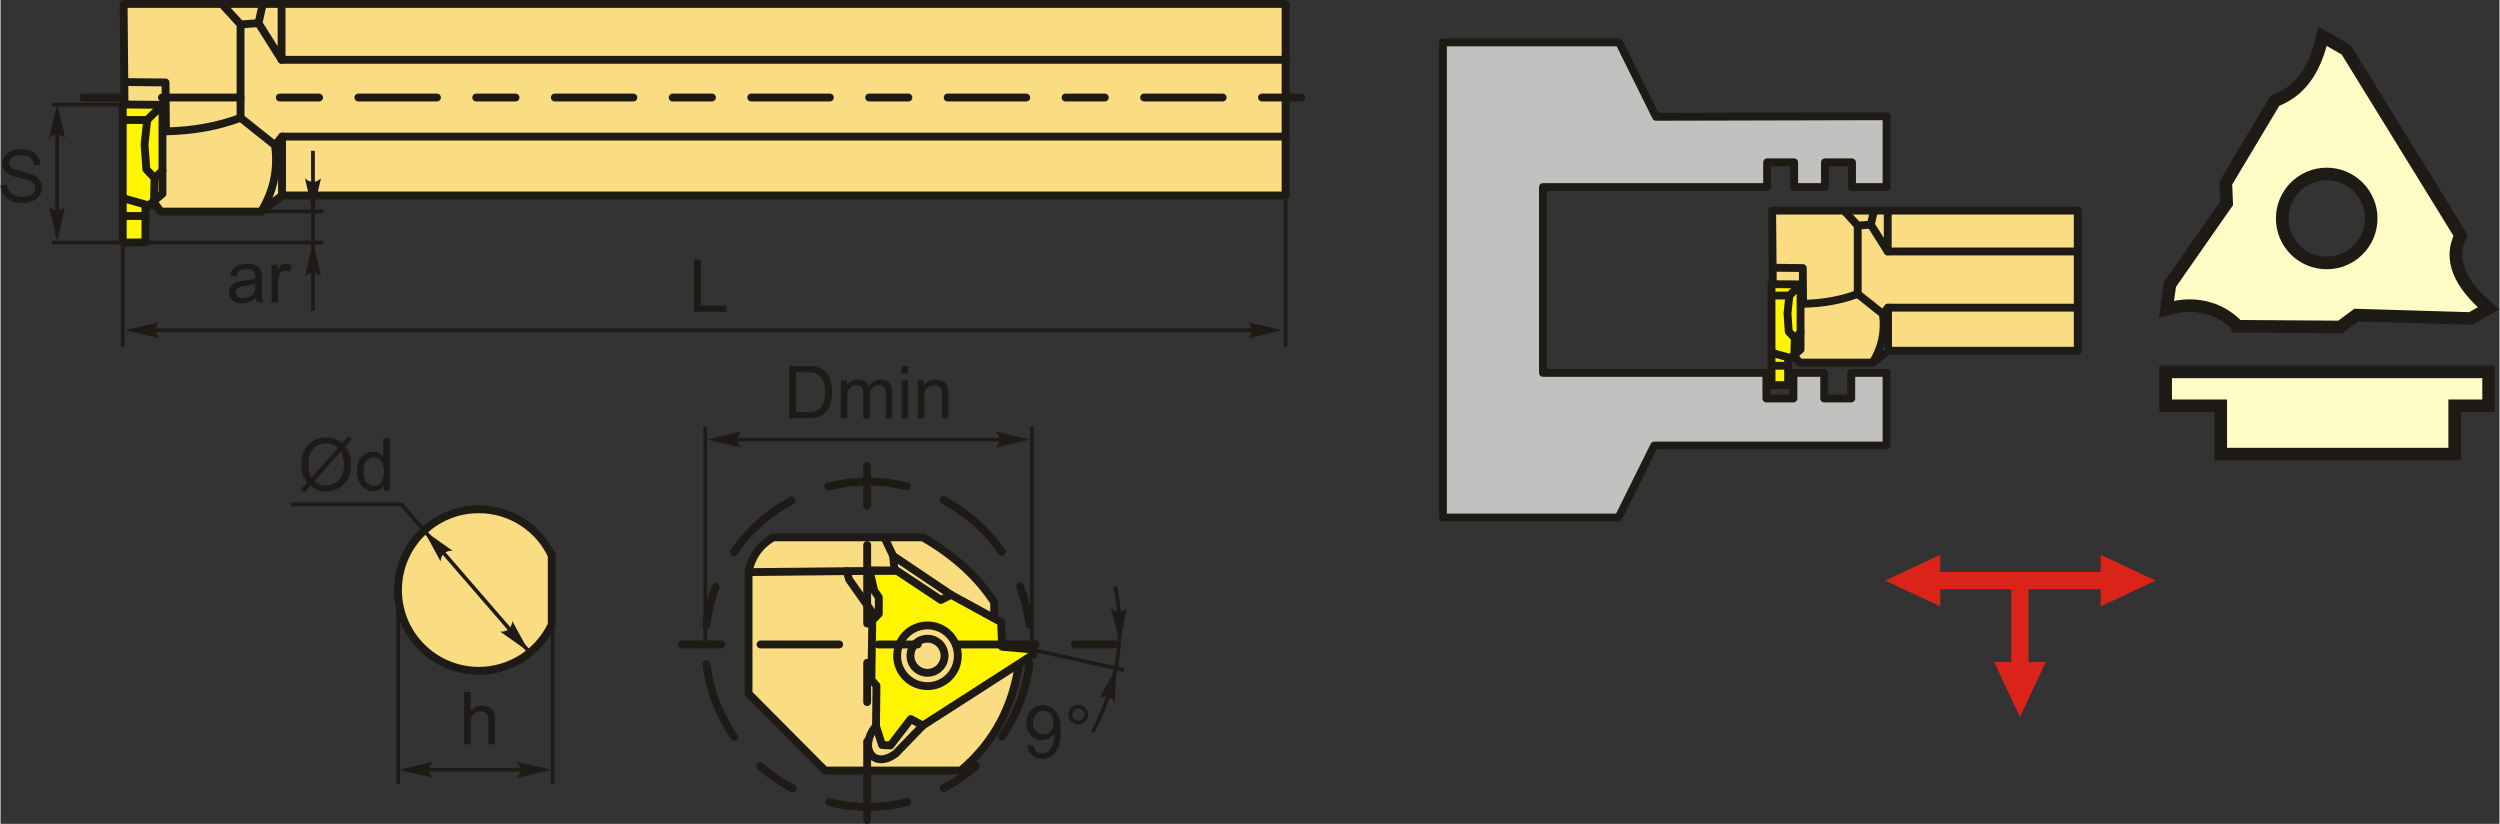 <?xml version="1.0" encoding="UTF-8"?>
<!DOCTYPE svg PUBLIC "-//W3C//DTD SVG 1.1//EN" "http://www.w3.org/Graphics/SVG/1.1/DTD/svg11.dtd">
<!-- Creator: CorelDRAW 2018 (64-Bit) -->
<svg xmlns="http://www.w3.org/2000/svg" xml:space="preserve" width="1590px" height="524px" version="1.1" style="shape-rendering:geometricPrecision; text-rendering:geometricPrecision; image-rendering:optimizeQuality; fill-rule:evenodd; clip-rule:evenodd"
viewBox="0 0 1138.07 375.22"
 xmlns:xlink="http://www.w3.org/1999/xlink">
 <rect x="0" y="0" width="1138.07" height="375.22" fill="#333333" stroke="none"/>
 <defs>
  <style type="text/css">
   <![CDATA[
    .str3 {stroke:#1E1A16;stroke-width:5.73;stroke-miterlimit:22.926}
    .str2 {stroke:#1E1A16;stroke-width:1.69;stroke-miterlimit:22.926}
    .str0 {stroke:#1E1A16;stroke-width:3.58;stroke-linecap:round;stroke-linejoin:round;stroke-miterlimit:22.926}
    .str1 {stroke:#1E1A16;stroke-width:3.58;stroke-linecap:round;stroke-linejoin:round;stroke-miterlimit:22.926;stroke-dasharray:17.89 17.89 35.79 17.89}
    .fil3 {fill:none}
    .fil0 {fill:#C1C1C0}
    .fil6 {fill:#FFFCC6}
    .fil2 {fill:#FFF500}
    .fil1 {fill:#FADC82}
    .fil7 {fill:#DA241A}
    .fil5 {fill:#1E1A16;fill-rule:nonzero}
    .fil4 {fill:#1E1A16;fill-rule:nonzero}
   ]]>
  </style>
 </defs>
 <g id="Layer_x0020_1">
  <g id="_2094193904032">
   <polygon class="fil0 str0" points="656.91,19.32 737.15,19.32 753.95,53.2 858.94,52.93 858.94,85.19 843.2,85.19 843.2,73.93 830.88,73.93 830.88,85.19 816.86,85.19 816.86,73.93 804.54,73.93 804.54,85.19 702.45,85.19 702.45,169.82 804.2,169.82 804.2,181.47 816.52,181.47 816.52,169.82 830.54,169.82 830.54,181.47 842.86,181.47 842.86,169.82 858.94,169.82 858.94,202.89 753.14,202.89 736.87,235.7 656.91,235.7 "/>
   <g>
    <polygon class="fil1 str0" points="806.83,95.91 807.43,162.94 817.73,163.08 819.19,165.12 852.63,165.12 859.61,159.74 946,159.74 946,95.91 "/>
    <polygon class="fil2 str0" points="814.1,175.35 806.54,175.44 806.54,129.42 819.77,129.53 819.77,159.16 814.1,163.96 "/>
    <polyline class="fil3 str0" points="819.77,129.53 814.68,134.58 806.54,134.58 "/>
    <polyline class="fil3 str0" points="814.68,134.58 813.81,142.73 814.39,151.02 817.15,153.92 819.77,151.45 "/>
    <line class="fil3 str0" x1="817.15" y1="153.92" x2="816.93" y2= "161.56" />
    <line class="fil3 str0" x1="806.54" y1="160.61" x2="815.17" y2= "163.05" />
    <line class="fil3 str0" x1="814.1" y1="166.57" x2="806.54" y2= "166.57" />
    <path class="fil3 str0" d="M807.06 121.93l13.73 0.15 0.14 16.28c8.86,-0.17 17.17,-1.62 24.87,-4.5l0 -31.12 -6.26 -6.83"/>
    <polyline class="fil3 str0" points="845.8,102.74 851.76,102.3 853.21,95.91 "/>
    <path class="fil3 str0" d="M845.8 133.86l11.48 9.16c1.18,8.62 -0.78,15.8 -4.65,22.1"/>
    <polyline class="fil3 str0" points="851.76,102.3 859.47,114.52 859.47,95.91 "/>
    <polyline class="fil3 str0" points="857.28,143.02 859.61,140.11 859.61,159.74 "/>
    <line class="fil3 str0" x1="859.47" y1="114.52" x2="946" y2= "114.52" />
    <line class="fil3 str0" x1="859.61" y1="140.11" x2="946" y2= "140.11" />
   </g>
   <g>
    <g>
     <polygon class="fil1 str0" points="56.06,1.79 56.88,93.4 70.97,93.6 72.95,96.38 118.66,96.38 128.2,89.03 585.24,89.03 585.24,1.79 "/>
     <polygon class="fil2 str0" points="66,110.36 55.67,110.49 55.67,47.59 73.75,47.74 73.75,88.23 66,94.79 "/>
     <polyline class="fil3 str0" points="73.75,47.74 66.79,54.65 55.67,54.65 "/>
     <polyline class="fil3 str0" points="66.79,54.65 65.6,65.78 66.4,77.1 70.17,81.08 73.75,77.7 "/>
     <line class="fil3 str0" x1="70.17" y1="81.08" x2="69.87" y2= "91.51" />
     <line class="fil3 str0" x1="55.67" y1="90.22" x2="67.47" y2= "93.55" />
     <line class="fil3 str0" x1="66" y1="98.37" x2="55.67" y2= "98.37" />
     <path class="fil3 str0" d="M56.38 37.36l18.76 0.2 0.2 22.26c12.1,-0.24 23.46,-2.22 33.98,-6.17l0 -42.52 -8.55 -9.34"/>
     <polyline class="fil3 str0" points="109.32,11.13 117.47,10.53 119.45,1.79 "/>
     <path class="fil3 str0" d="M109.32 53.65l15.7 12.52c1.6,11.79 -1.08,21.6 -6.36,30.21"/>
     <polyline class="fil3 str0" points="117.47,10.53 128,27.23 128,1.79 "/>
     <polyline class="fil3 str0" points="125.02,66.17 128.2,62.2 128.2,89.03 "/>
     <line class="fil3 str0" x1="128" y1="27.23" x2="585.24" y2= "27.23" />
     <line class="fil3 str0" x1="128.2" y1="62.2" x2="585.24" y2= "62.2" />
     <line class="fil3 str1" x1="37.73" y1="44.41" x2="608.74" y2= "44.41" />
    </g>
    <line class="fil3 str2" x1="58.62" y1="47.62" x2="23.34" y2= "47.62" />
    <line class="fil3 str2" x1="147.04" y1="110.47" x2="23.34" y2= "110.47" />
    <line class="fil3 str2" x1="25.79" y1="50.89" x2="25.79" y2= "107.48" />
    <path id="стрелка.cdr" class="fil4" d="M25.79 47.25l3.64 15.68c-1.12,-1.03 -2.37,-1.72 -3.64,-1.66 -1.34,0.05 -2.36,0.48 -3.65,1.66l3.65 -15.68z"/>
    <path id="стрелка.cdr_0" class="fil4" d="M25.79 109.8l3.64 -15.68c-1.12,1.03 -2.37,1.71 -3.64,1.66 -1.34,-0.05 -2.36,-0.49 -3.65,-1.66l3.65 15.68z"/>
    <path class="fil5" d="M0 84.42l2.95 -0.27c0.14,1.2 0.47,2.17 0.98,2.94 0.52,0.77 1.31,1.39 2.39,1.86 1.08,0.47 2.3,0.71 3.65,0.71 1.2,0 2.25,-0.18 3.17,-0.54 0.92,-0.36 1.6,-0.85 2.05,-1.47 0.44,-0.63 0.67,-1.31 0.67,-2.04 0,-0.74 -0.22,-1.39 -0.65,-1.95 -0.43,-0.55 -1.14,-1.01 -2.14,-1.4 -0.63,-0.24 -2.04,-0.63 -4.23,-1.15 -2.18,-0.53 -3.71,-1.02 -4.58,-1.48 -1.14,-0.6 -1.98,-1.34 -2.53,-2.22 -0.56,-0.88 -0.83,-1.87 -0.83,-2.96 0,-1.2 0.34,-2.33 1.02,-3.37 0.68,-1.04 1.67,-1.83 2.98,-2.37 1.31,-0.55 2.76,-0.82 4.36,-0.82 1.76,0 3.31,0.28 4.65,0.85 1.35,0.57 2.38,1.4 3.11,2.51 0.72,1.1 1.11,2.35 1.16,3.74l-3.02 0.24c-0.16,-1.5 -0.7,-2.64 -1.64,-3.4 -0.93,-0.77 -2.32,-1.15 -4.14,-1.15 -1.9,0 -3.29,0.35 -4.16,1.04 -0.87,0.7 -1.3,1.54 -1.3,2.53 0,0.85 0.31,1.55 0.92,2.1 0.61,0.55 2.18,1.12 4.74,1.7 2.55,0.58 4.31,1.08 5.26,1.51 1.37,0.64 2.4,1.44 3.06,2.42 0.65,0.97 0.98,2.09 0.98,3.37 0,1.26 -0.36,2.45 -1.08,3.56 -0.73,1.12 -1.76,1.99 -3.12,2.61 -1.35,0.62 -2.87,0.93 -4.57,0.93 -2.15,0 -3.94,-0.32 -5.39,-0.94 -1.46,-0.63 -2.59,-1.57 -3.41,-2.83 -0.83,-1.26 -1.27,-2.68 -1.31,-4.26z"/>
    <line class="fil3 str2" x1="147.04" y1="96.29" x2="102.43" y2= "96.29" />
    <line class="fil3 str2" x1="142.29" y1="68.69" x2="142.29" y2= "141.55" />
    <path id="стрелка.cdr_1" class="fil4" d="M142.29 110.19l3.65 15.68c-1.13,-1.03 -2.38,-1.71 -3.65,-1.66 -1.34,0.05 -2.36,0.48 -3.64,1.66l3.64 -15.68z"/>
    <path id="стрелка.cdr_2" class="fil4" d="M142.29 96.86l3.65 -15.67c-1.13,1.02 -2.38,1.71 -3.65,1.66 -1.34,-0.06 -2.36,-0.49 -3.64,-1.66l3.64 15.67z"/>
    <path class="fil5" d="M116.28 135.6c-1.08,0.92 -2.13,1.57 -3.13,1.95 -1,0.38 -2.07,0.57 -3.22,0.57 -1.9,0 -3.35,-0.46 -4.37,-1.39 -1.01,-0.91 -1.52,-2.09 -1.52,-3.52 0,-0.84 0.19,-1.61 0.57,-2.31 0.39,-0.7 0.89,-1.25 1.51,-1.67 0.63,-0.42 1.32,-0.74 2.1,-0.96 0.58,-0.15 1.45,-0.29 2.6,-0.43 2.36,-0.28 4.1,-0.62 5.21,-1 0.01,-0.4 0.02,-0.66 0.02,-0.76 0,-1.19 -0.28,-2.02 -0.83,-2.51 -0.75,-0.66 -1.86,-0.98 -3.33,-0.98 -1.38,0 -2.4,0.24 -3.05,0.72 -0.66,0.48 -1.14,1.34 -1.45,2.56l-2.86 -0.39c0.26,-1.23 0.69,-2.22 1.29,-2.97 0.59,-0.75 1.46,-1.33 2.59,-1.74 1.12,-0.4 2.43,-0.6 3.91,-0.6 1.47,0 2.67,0.17 3.59,0.52 0.92,0.34 1.6,0.78 2.03,1.3 0.44,0.53 0.74,1.19 0.92,1.99 0.09,0.5 0.14,1.4 0.14,2.68l0 3.87c0,2.71 0.06,4.42 0.18,5.14 0.12,0.73 0.36,1.42 0.72,2.08l-3.06 0c-0.29,-0.61 -0.48,-1.33 -0.56,-2.15zm-0.23 -6.48c-1.06,0.44 -2.66,0.8 -4.78,1.1 -1.21,0.17 -2.06,0.36 -2.56,0.58 -0.49,0.22 -0.87,0.53 -1.15,0.94 -0.27,0.42 -0.41,0.87 -0.41,1.38 0,0.77 0.3,1.42 0.89,1.93 0.59,0.52 1.45,0.78 2.59,0.78 1.12,0 2.12,-0.25 3,-0.74 0.87,-0.48 1.52,-1.15 1.93,-2 0.32,-0.66 0.47,-1.63 0.47,-2.9l0.02 -1.07z"/>
    <path id="1" class="fil5" d="M123.45 137.75l0 -17.22 2.62 0 0 2.64c0.67,-1.22 1.29,-2.03 1.86,-2.42 0.57,-0.39 1.2,-0.58 1.88,-0.58 0.98,0 1.98,0.31 3,0.92l-1.04 2.69c-0.71,-0.4 -1.42,-0.59 -2.12,-0.59 -0.64,0 -1.21,0.19 -1.71,0.57 -0.51,0.38 -0.87,0.91 -1.08,1.59 -0.33,1.04 -0.49,2.17 -0.49,3.4l0 9 -2.92 0z"/>
    <line class="fil3 str2" x1="55.67" y1="112.32" x2="55.67" y2= "157.85" />
    <line class="fil3 str2" x1="585.24" y1="82.06" x2="585.24" y2= "157.85" />
    <line class="fil3 str2" x1="60.28" y1="150.38" x2="578.28" y2= "150.38" />
    <path id="стрелка.cdr_3" class="fil4" d="M56.63 150.38l15.68 -3.64c-1.03,1.12 -1.71,2.37 -1.66,3.64 0.05,1.35 0.48,2.36 1.66,3.65l-15.68 -3.65z"/>
    <path id="стрелка.cdr_4" class="fil4" d="M583.83 150.38l-15.68 -3.64c1.03,1.12 1.71,2.37 1.66,3.64 -0.06,1.35 -0.49,2.36 -1.66,3.65l15.68 -3.65z"/>
    <polygon class="fil5" points="315.82,142 315.82,118.24 318.97,118.24 318.97,139.21 330.65,139.21 330.65,142 "/>
   </g>
   <g>
    <g>
     <path class="fil1 str0" d="M340.66 260.55c1.15,-6.31 4.42,-11.77 11.19,-15.83 22.73,0 45.46,0 68.18,0 15.43,8.93 25.53,18.93 32.51,29.55 0,8.02 0,16.04 0,24.06 3.8,0.92 7.6,1.83 11.4,2.75 -2.55,19.9 -11.11,36.67 -26.6,49.82 -20.61,0 -41.23,0 -61.85,0 -11.61,-11.69 -23.22,-23.37 -34.83,-35.04 0,-18.44 0,-36.87 0,-55.31z"/>
     <path class="fil2 str0" d="M408.21 259.92l-12.45 -0.19 2.11 9.26 2.11 2.96 0 7.6 -2.96 2.95 -0.42 27.02 2.32 2.75 -0.21 18.36 2.75 8.65 3.8 0.22 9.28 -12.04 5.49 2.96 50.24 -32.3 0 -2.32 -14.14 -1.26 -0.43 -11.19 -22.79 -12.46 -4.65 2.33 -20.05 -13.3zm13.95 24.91c7.63,0 13.82,6.19 13.82,13.82 0,7.64 -6.19,13.83 -13.82,13.83 -7.64,0 -13.83,-6.19 -13.83,-13.83 0,-7.63 6.19,-13.82 13.83,-13.82z"/>
     <circle class="fil3 str0" cx="422.16" cy="298.65" r="7.76"/>
     <polyline class="fil3 str0" points="340.66,260.55 407.16,259.9 406.52,253.16 402.51,244.72 "/>
     <line class="fil3 str0" x1="432.91" y1="270.89" x2="406.52" y2= "253.16" />
     <polyline class="fil3 str0" points="385.41,260.11 386.47,263.93 398.5,281.03 "/>
     <path class="fil3 str0" d="M398.71 330.63c-8.17,9.76 -1.18,20.27 9.08,12.45 4.08,-4.22 8.16,-8.44 12.24,-12.66"/>
     <path class="fil3 str1" d="M395.04 219.31c40.91,0 74.08,33.16 74.08,74.08 0,40.91 -33.17,74.08 -74.08,74.08 -40.91,0 -74.08,-33.17 -74.08,-74.08 0,-40.92 33.17,-74.08 74.08,-74.08z"/>
     <line class="fil3 str1" x1="310.36" y1="293.5" x2="511.79" y2= "293.5" />
     <line class="fil3 str1" x1="394.69" y1="212.4" x2="394.69" y2= "374.84" />
    </g>
    <line class="fil3 str2" x1="333.88" y1="200.18" x2="459.64" y2= "200.18" />
    <path id="стрелка.cdr_5" class="fil4" d="M321.61 200.18l15.67 -3.65c-1.02,1.13 -1.71,2.38 -1.66,3.64 0.06,1.35 0.49,2.37 1.66,3.65l-15.67 -3.64z"/>
    <path id="стрелка.cdr_6" class="fil4" d="M468.79 200.18l-15.67 -3.65c1.02,1.13 1.71,2.38 1.66,3.64 -0.06,1.35 -0.49,2.37 -1.66,3.65l15.67 -3.64z"/>
    <line class="fil3 str2" x1="320.96" y1="293.39" x2="320.96" y2= "194.31" />
    <line class="fil3 str2" x1="469.66" y1="293.39" x2="469.66" y2= "194.31" />
    <path class="fil5" d="M359.12 190.49l0 -23.76 8.18 0c1.85,0 3.26,0.11 4.23,0.34 1.36,0.32 2.53,0.88 3.49,1.7 1.25,1.06 2.19,2.41 2.81,4.06 0.62,1.65 0.93,3.54 0.93,5.65 0,1.81 -0.21,3.4 -0.63,4.8 -0.42,1.39 -0.96,2.55 -1.62,3.46 -0.66,0.91 -1.38,1.63 -2.17,2.15 -0.78,0.53 -1.72,0.93 -2.83,1.2 -1.11,0.27 -2.38,0.4 -3.82,0.4l-8.57 0zm3.15 -2.79l5.07 0c1.56,0 2.79,-0.14 3.68,-0.43 0.89,-0.3 1.6,-0.71 2.13,-1.24 0.74,-0.74 1.32,-1.75 1.73,-3.01 0.42,-1.26 0.63,-2.79 0.63,-4.59 0,-2.48 -0.41,-4.4 -1.22,-5.74 -0.82,-1.33 -1.81,-2.23 -2.97,-2.68 -0.84,-0.33 -2.2,-0.49 -4.07,-0.49l-4.98 0 0 18.18z"/>
    <path id="1" class="fil5" d="M382.71 190.49l0 -17.22 2.63 0 0 2.43c0.53,-0.84 1.25,-1.52 2.15,-2.03 0.89,-0.51 1.91,-0.77 3.06,-0.77 1.27,0 2.31,0.27 3.13,0.79 0.81,0.54 1.38,1.27 1.72,2.22 1.37,-2 3.14,-3.01 5.33,-3.01 1.72,0 3.04,0.47 3.96,1.42 0.92,0.95 1.38,2.4 1.38,4.36l0 11.81 -2.92 0 0 -10.84c0,-1.16 -0.1,-2 -0.28,-2.52 -0.19,-0.51 -0.53,-0.92 -1.04,-1.23 -0.49,-0.32 -1.08,-0.47 -1.75,-0.47 -1.22,0 -2.22,0.4 -3.03,1.2 -0.8,0.81 -1.2,2.1 -1.2,3.87l0 9.99 -2.92 0 0 -11.18c0,-1.29 -0.23,-2.26 -0.71,-2.91 -0.47,-0.65 -1.25,-0.97 -2.33,-0.97 -0.82,0 -1.58,0.21 -2.28,0.64 -0.69,0.43 -1.2,1.06 -1.51,1.9 -0.31,0.83 -0.47,2.03 -0.47,3.59l0 8.93 -2.92 0z"/>
    <path id="2" class="fil5" d="M410.35 170.05l0 -3.32 2.92 0 0 3.32 -2.92 0zm0 20.44l0 -17.22 2.92 0 0 17.22 -2.92 0z"/>
    <path id="3" class="fil5" d="M417.73 190.49l0 -17.22 2.62 0 0 2.44c1.26,-1.87 3.08,-2.81 5.47,-2.81 1.04,0 1.99,0.19 2.86,0.56 0.86,0.37 1.52,0.87 1.95,1.47 0.43,0.6 0.73,1.32 0.9,2.15 0.11,0.54 0.16,1.49 0.16,2.84l0 10.57 -2.92 0 0 -10.46c0,-1.19 -0.11,-2.08 -0.33,-2.67 -0.23,-0.58 -0.63,-1.05 -1.21,-1.41 -0.57,-0.35 -1.25,-0.52 -2.03,-0.52 -1.24,0 -2.3,0.39 -3.21,1.18 -0.9,0.79 -1.34,2.28 -1.34,4.48l0 9.4 -2.92 0z"/>
    <line class="fil3 str2" x1="469.08" y1="295.7" x2="511.79" y2= "305.17" />
    <path class="fil3 str2" d="M507.64 267.18c5.04,24.6 0.26,46.31 -10.36,66.3"/>
    <path id="стрелка.cdr_7" class="fil4" d="M508.28 303.99l-7.91 14.02c1.37,-0.67 2.76,-0.98 3.96,-0.57 1.28,0.43 2.13,1.13 3.04,2.62l0.91 -16.07z"/>
    <path id="стрелка.cdr_8" class="fil4" d="M509.88 292.6l3.05 -15.8c-1.09,1.07 -2.31,1.8 -3.58,1.8 -1.35,-0.01 -2.38,-0.4 -3.71,-1.52l4.24 15.52z"/>
    <path class="fil5" d="M467.65 339.6l2.78 -0.23c0.24,1.31 0.7,2.26 1.37,2.86 0.66,0.59 1.52,0.89 2.57,0.89 0.9,0 1.68,-0.21 2.36,-0.62 0.68,-0.41 1.24,-0.96 1.66,-1.65 0.43,-0.69 0.79,-1.62 1.08,-2.78 0.29,-1.17 0.44,-2.36 0.44,-3.57 0,-0.13 -0.01,-0.33 -0.02,-0.59 -0.58,0.93 -1.38,1.69 -2.38,2.27 -1.01,0.58 -2.1,0.86 -3.28,0.86 -1.96,0 -3.62,-0.71 -4.98,-2.14 -1.35,-1.42 -2.03,-3.3 -2.03,-5.63 0,-2.41 0.7,-4.35 2.13,-5.82 1.41,-1.46 3.19,-2.2 5.33,-2.2 1.53,0 2.94,0.42 4.23,1.25 1.27,0.83 2.24,2.01 2.91,3.56 0.66,1.53 0.99,3.76 0.99,6.68 0,3.03 -0.32,5.45 -0.98,7.25 -0.66,1.8 -1.65,3.17 -2.95,4.11 -1.29,0.94 -2.82,1.41 -4.56,1.41 -1.86,0 -3.38,-0.52 -4.55,-1.55 -1.18,-1.04 -1.88,-2.49 -2.12,-4.36zm11.91 -10.48c0,-1.67 -0.44,-3 -1.33,-3.98 -0.88,-0.98 -1.95,-1.47 -3.21,-1.47 -1.31,0 -2.43,0.53 -3.39,1.58 -0.95,1.06 -1.43,2.43 -1.43,4.11 0,1.51 0.46,2.74 1.36,3.68 0.9,0.95 2.03,1.42 3.38,1.42 1.35,0 2.45,-0.47 3.32,-1.42 0.87,-0.94 1.3,-2.25 1.3,-3.92z"/>
    <path id="1" class="fil5" d="M486.33 325.44c0,-1.24 0.45,-2.3 1.33,-3.18 0.87,-0.87 1.93,-1.31 3.16,-1.31 1.25,0 2.32,0.44 3.2,1.31 0.87,0.88 1.31,1.94 1.31,3.18 0,1.24 -0.45,2.3 -1.33,3.18 -0.88,0.88 -1.94,1.32 -3.18,1.32 -1.23,0 -2.29,-0.43 -3.16,-1.31 -0.88,-0.88 -1.33,-1.94 -1.33,-3.19zm1.76 0.01c0,0.76 0.27,1.4 0.8,1.93 0.54,0.54 1.19,0.8 1.95,0.8 0.75,0 1.39,-0.26 1.92,-0.8 0.54,-0.53 0.81,-1.17 0.81,-1.93 0,-0.76 -0.27,-1.4 -0.81,-1.94 -0.53,-0.53 -1.17,-0.8 -1.92,-0.8 -0.76,0 -1.41,0.27 -1.95,0.8 -0.53,0.54 -0.8,1.18 -0.8,1.94z"/>
   </g>
   <g>
    <path class="fil1 str0" d="M217.8 231.93c14.66,0 27.32,8.58 33.23,21l0 31.57c-5.91,12.41 -18.57,21 -33.23,21 -20.32,0 -36.79,-16.47 -36.79,-36.79 0,-20.31 16.47,-36.78 36.79,-36.78z"/>
    <line class="fil3 str2" x1="181.06" y1="266.77" x2="181.06" y2= "357.09" />
    <line class="fil3 str2" x1="251.46" y1="266.77" x2="251.46" y2= "357.09" />
    <line class="fil3 str2" x1="184.39" y1="350.56" x2="247.45" y2= "350.56" />
    <path class="fil5" d="M211.15 338.94l0 -23.76 2.92 0 0 8.55c1.36,-1.58 3.06,-2.37 5.13,-2.37 1.27,0 2.37,0.24 3.31,0.75 0.93,0.5 1.6,1.19 2.01,2.08 0.4,0.88 0.6,2.17 0.6,3.85l0 10.9 -2.92 0 0 -10.89c0,-1.45 -0.32,-2.51 -0.94,-3.18 -0.63,-0.66 -1.52,-0.99 -2.67,-0.99 -0.85,0 -1.66,0.22 -2.42,0.67 -0.76,0.44 -1.29,1.05 -1.62,1.82 -0.32,0.77 -0.48,1.82 -0.48,3.17l0 9.4 -2.92 0z"/>
    <polyline class="fil3 str2" points="241.06,297.21 182.62,229.69 132.35,229.69 "/>
    <path id="стрелка.cdr_9" class="fil4" d="M192.71 241.52l13.14 9.3c-1.53,-0.02 -2.92,0.3 -3.83,1.18 -0.97,0.94 -1.44,1.93 -1.62,3.66l-7.69 -14.14z"/>
    <path id="стрелка.cdr_10" class="fil4" d="M240.77 296.98l-13.14 -9.3c1.53,0.02 2.92,-0.3 3.83,-1.18 0.97,-0.93 1.44,-1.93 1.63,-3.66l7.68 14.14z"/>
    <path class="fil5" d="M155.66 201.77l2.72 -3.04 1.6 1.36 -2.85 3.19c0.92,1.38 1.54,2.59 1.87,3.63 0.42,1.36 0.64,2.89 0.64,4.57 0,2.43 -0.49,4.6 -1.47,6.5 -0.99,1.9 -2.36,3.34 -4.14,4.31 -1.77,0.97 -3.66,1.46 -5.66,1.46 -1.48,0 -2.83,-0.21 -4.04,-0.63 -0.93,-0.33 -2.01,-0.95 -3.26,-1.87l-2.73 3.06 -1.6 -1.36 2.86 -3.2c-1.06,-1.61 -1.77,-2.99 -2.12,-4.12 -0.36,-1.14 -0.54,-2.52 -0.54,-4.11 0,-2.44 0.49,-4.62 1.46,-6.52 0.98,-1.91 2.34,-3.35 4.1,-4.33 1.75,-0.98 3.7,-1.47 5.85,-1.47 1.45,0 2.72,0.19 3.8,0.57 1.09,0.38 2.26,1.05 3.51,2zm-1.96 2.19c-1.02,-0.8 -1.91,-1.35 -2.67,-1.64 -0.76,-0.29 -1.65,-0.44 -2.67,-0.44 -2.36,0 -4.32,0.8 -5.85,2.41 -1.55,1.6 -2.31,4 -2.31,7.18 0,1.25 0.11,2.37 0.35,3.34 0.17,0.72 0.53,1.61 1.08,2.67l12.07 -13.52zm1.33 1.67l-12.03 13.47c0.83,0.68 1.6,1.15 2.3,1.42 0.92,0.36 1.91,0.54 2.97,0.54 2.36,0 4.29,-0.83 5.82,-2.49 1.53,-1.67 2.3,-4 2.3,-7 0,-2.25 -0.46,-4.22 -1.36,-5.94z"/>
    <path id="1" class="fil5" d="M174.53 223.35l0 -2.18c-1.09,1.69 -2.69,2.55 -4.81,2.55 -1.37,0 -2.63,-0.38 -3.78,-1.14 -1.15,-0.75 -2.04,-1.81 -2.67,-3.16 -0.63,-1.35 -0.95,-2.9 -0.95,-4.66 0,-1.72 0.29,-3.27 0.86,-4.67 0.57,-1.39 1.43,-2.47 2.57,-3.21 1.14,-0.74 2.43,-1.11 3.84,-1.11 1.04,0 1.96,0.22 2.77,0.65 0.81,0.44 1.46,1.02 1.97,1.72l0 -8.55 2.92 0 0 23.76 -2.72 0zm-9.22 -8.59c0,2.2 0.46,3.85 1.4,4.94 0.93,1.09 2.03,1.63 3.29,1.63 1.28,0 2.36,-0.52 3.26,-1.56 0.89,-1.04 1.34,-2.63 1.34,-4.76 0,-2.35 -0.46,-4.07 -1.37,-5.17 -0.9,-1.1 -2.03,-1.65 -3.36,-1.65 -1.3,0 -2.38,0.52 -3.26,1.58 -0.87,1.06 -1.3,2.72 -1.3,4.99z"/>
    <path id="стрелка.cdr_11" class="fil4" d="M181.28 350.57l15.67 -3.65c-1.02,1.13 -1.71,2.38 -1.66,3.64 0.06,1.35 0.49,2.36 1.66,3.65l-15.67 -3.64z"/>
    <path id="стрелка.cdr_12" class="fil4" d="M250.86 350.57l-15.67 -3.65c1.02,1.13 1.71,2.38 1.66,3.64 -0.06,1.35 -0.49,2.36 -1.66,3.65l15.67 -3.64z"/>
   </g>
   <path class="fil6 str3" d="M1018.86 148.58c-6.39,-6.97 -17.78,-12.14 -32.41,-7.78l1.53 -11.19 25.86 -37.06 -0.39 -9.26 22.39 -37.44c10.64,-3.9 18.18,-13.1 21.62,-29.34l10.8 6.18 52.11 84.53c-5.5,11.06 -0.29,22.13 12.74,33.19l-8.1 4.64 -52.11 -1.55 -7.34 5.41 -46.7 -0.33zm40.53 -69.35c11.19,0 20.26,9.08 20.26,20.27 0,11.19 -9.07,20.26 -20.26,20.26 -11.2,0 -20.27,-9.07 -20.27,-20.26 0,-11.19 9.07,-20.27 20.27,-20.27z"/>
   <polygon class="fil6 str3" points="986.05,169.36 1133.11,169.36 1133.11,184.8 1117.67,184.8 1117.67,206.81 1011.14,206.81 1011.14,184.8 986.05,184.8 "/>
   <polygon class="fil7" points="883.37,252.67 858.33,264.41 883.37,276.15 883.37,268.32 915.77,268.32 915.77,301.5 907.94,301.5 919.68,326.54 931.42,301.5 923.59,301.5 923.59,268.32 956.42,268.32 956.42,276.15 981.46,264.41 956.42,252.67 956.42,260.5 883.37,260.5 "/>
  </g>
 </g>
</svg>
